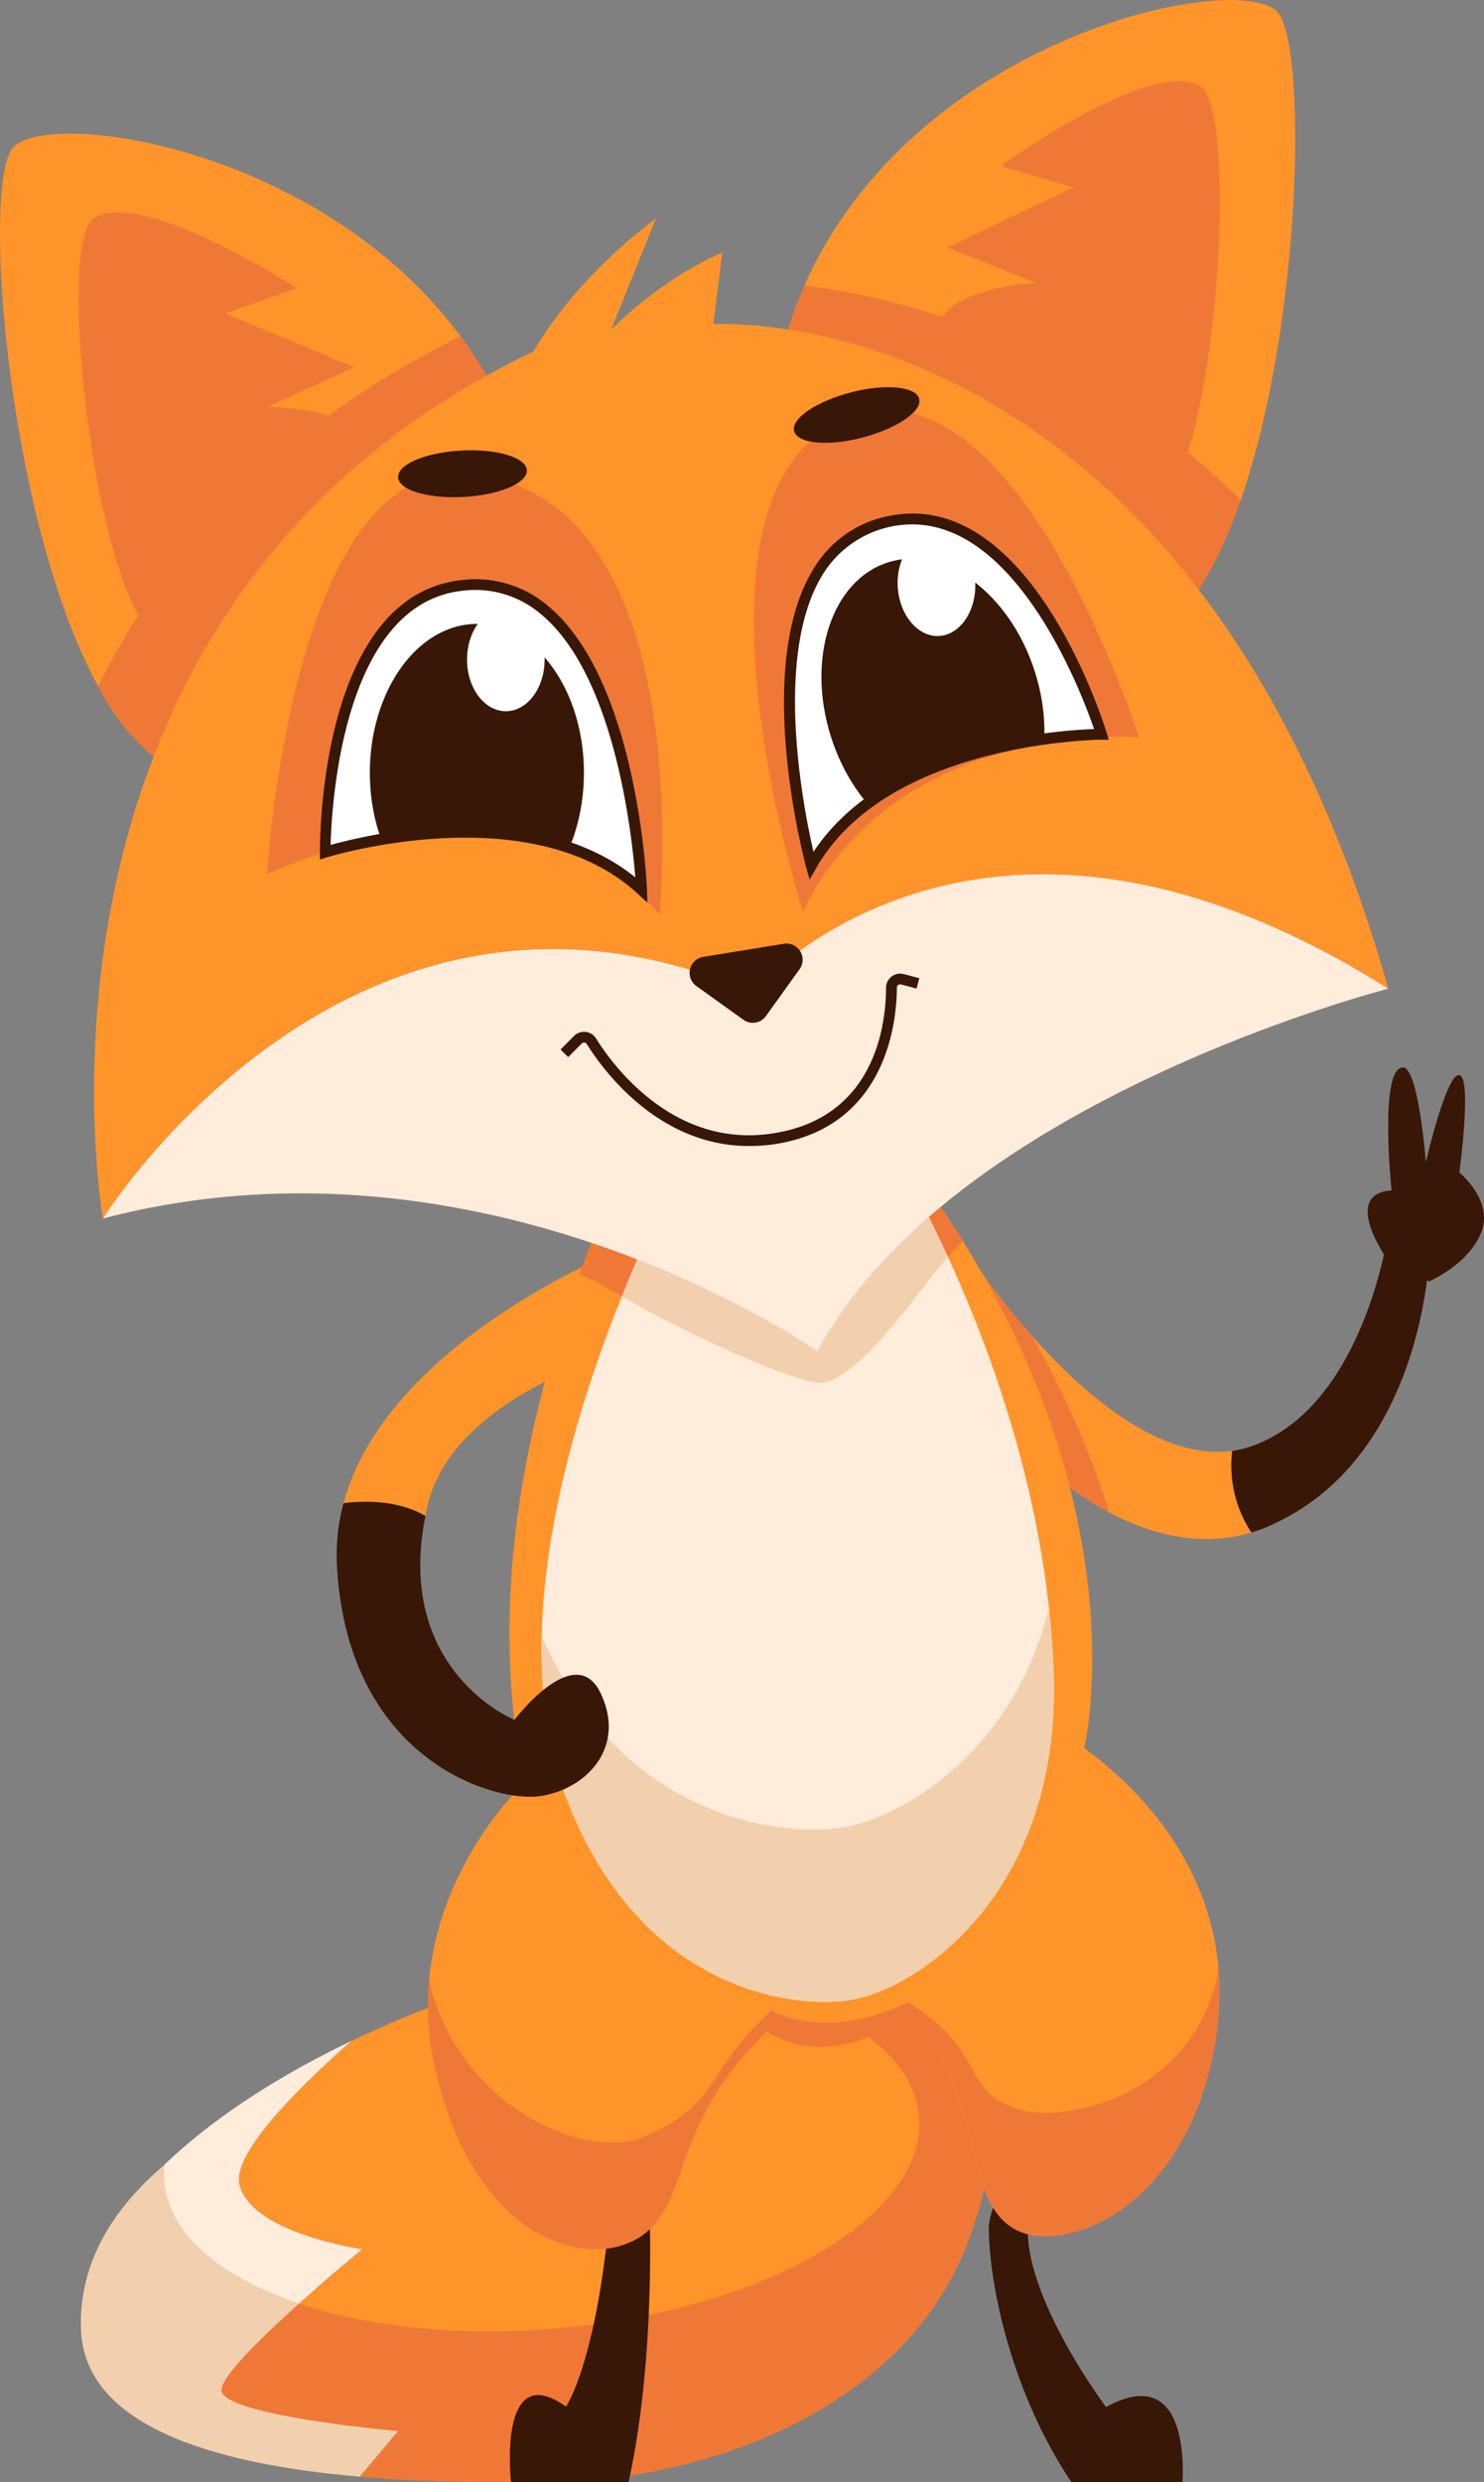 <svg xmlns="http://www.w3.org/2000/svg" xmlns:xlink="http://www.w3.org/1999/xlink" viewBox="0 0 287.3 480.4"><rect x="0" y="0" width="287.3" height="480.4" fill="#808080" stroke="none"/><defs><style>.cls-1{fill:#fff;}.cls-2{fill:#ffecdb;}.cls-3{fill:#ff942a;}.cls-4{fill:#f2d0ad;}.cls-5{fill:#f07837;}.cls-6{fill:#381706;}.cls-7{clip-path:url(#clip-path);}.cls-8{clip-path:url(#clip-path-2);}</style><clipPath id="clip-path"><path class="cls-1" d="M124.19,172.22s-2.62-62.68-34.9-58.91C62.52,116.44,63,164.93,63,164.93S102.82,152.41,124.19,172.22Z"/></clipPath><clipPath id="clip-path-2"><path class="cls-1" d="M157.07,167.53s-16.4-60.55,15.51-66.69c26.47-5.09,40.67,41.27,40.67,41.27S171.48,142.2,157.07,167.53Z"/></clipPath></defs><g id="Calque_2" data-name="Calque 2"><g id="Layer_3" data-name="Layer 3"><path class="cls-2" d="M70.19,435.3s-6,4.86-12.29,10.57c-15.25-5.06-25.26-13.4-26.15-23.55a15.45,15.45,0,0,1,.06-3.33c8.78-8.45,21-16.69,36.27-24-9.63,8.47-23.31,21.77-21.68,27.93C48.88,432.33,70.19,435.3,70.19,435.3Z"/><path class="cls-3" d="M186.8,435.3c-12.55,31.06-50.21,45.1-82,45.1-8.16,0-21.34.12-35.12-1.07l7.41-8.84s-34.19-3-34.19-7.93S70.19,435.3,70.19,435.3s-21.31-3-23.79-12.39c-1.63-6.16,12.05-19.46,21.68-27.93,26.41-12.63,62-22.46,104.85-25.59C172.93,369.39,204.46,391.63,186.8,435.3Z"/><path class="cls-4" d="M31.81,419a15.45,15.45,0,0,0-.06,3.33c.89,10.15,10.9,18.49,26.15,23.55-7.22,6.48-15,14.05-15,16.69,0,4.95,34.19,7.93,34.19,7.93l-7.41,8.84c-25.2-2.18-53.31-8.68-54-28.51C15.23,438.77,21.08,428.12,31.81,419Z"/><path class="cls-5" d="M186.8,435.3c-12.55,31.06-50.21,45.1-82,45.1-8.16,0-21.34.12-35.12-1.07l7.41-8.84s-34.19-3-34.19-7.93c0-2.64,7.75-10.21,15-16.69,13.45,4.48,31,6.4,49.93,4.75,40.36-3.5,71.74-21.86,70.07-41-1.62-18.57-33.76-31.06-72.57-28.56a332.61,332.61,0,0,1,67.6-11.68S204.46,391.63,186.8,435.3Z"/><path class="cls-6" d="M125.69,425.89s1.49,29.73-4,54.51H98.93s-2.71-24.19,10.65-14.62c0,0,6.2-8.92,8.67-39.89Z"/><path class="cls-6" d="M194.74,421.26s-3.33,6.77-3.31,9.91c.1,11.94,4.77,32.51,16,49.23h21.48s2.06-23.79-14.79-14.54c0,0-20.07-26.76-14-40Z"/><path class="cls-6" d="M276.68,243s-1.09,39.39-31.06,52.37a24.86,24.86,0,0,1-3.37,1.21,23.52,23.52,0,0,1-3.69-15.78,17.91,17.91,0,0,0,3.55-.83c21.92-7.51,26.64-41.43,26.64-41.43Z"/><path class="cls-3" d="M242.25,296.6c-10.21,3.06-20,.1-27.5-3.9a60.15,60.15,0,0,1-14-10.29l-10.61-36a130.64,130.64,0,0,0,9.56,12.05c9.47,10.71,24.64,24.37,38.83,22.32A23.52,23.52,0,0,0,242.25,296.6Z"/><path class="cls-5" d="M214.75,292.7a60.15,60.15,0,0,1-14-10.29l-10.61-36a130.64,130.64,0,0,0,9.56,12.05A168.75,168.75,0,0,1,214.75,292.7Z"/><path class="cls-6" d="M269.4,245s-10.4-13.87,0-14.61c0,0-2.48-23.79,2.23-23.79,3,0,4.41,18.33,4.41,18.33s4-17.34,6.49-16.85,0,18.84,0,18.84,6.7,5.45,4.22,11.64S276.67,248,276.67,248Z"/><path class="cls-3" d="M235.05,396.49c-6,31.71-29.28,39.68-38.24,35.11-11.16-5.71-5.37-26.87-21.23-41.73-15.86,11.89-27.1,3.31-27.1,3.31-19.16,18.49-14.53,33-24.44,39.64s-31.71,1.33-39.64-31.71S101.56,345,101.56,345c-7.89-37.09,1.67-74.39,10.63-98.44A200.73,200.73,0,0,1,124,220.07l52.2,5.27c3.78,5,7.17,10,10.22,14.89,34.06,54.67,23.47,98.1,23.47,98.1C219.85,345.6,241,364.77,235.05,396.49Z"/><path class="cls-5" d="M235.05,396.49c-6,31.71-29.28,39.68-38.24,35.11-11.16-5.71-5.37-26.87-21.23-41.73-15.86,11.89-27.1,3.31-27.1,3.31-19.16,18.49-14.53,33-24.44,39.64s-31.71,1.33-39.64-31.71a53.76,53.76,0,0,1-1.27-18.24,25.14,25.14,0,0,0,1.27,5c7.93,21.94,30.35,30,40.3,25.67,14.86-6.45,11.23-12,24.61-24.45,0,0,10.57,6.28,26.43-1.61,15.86,9.87,9.91,16.86,21.07,20.62,9,3.06,32.29-2.23,38.24-23.31a24.68,24.68,0,0,0,.81-4A57.42,57.42,0,0,1,235.05,396.49Z"/><path class="cls-3" d="M117.56,243l-7.23,22.3S87,273.75,82.85,291.09c-.2.79-.36,1.55-.49,2.3-5.26-3-11.46-3-15.86-2.46C74.65,260.55,117.56,243,117.56,243Z"/><path class="cls-5" d="M186.46,240.23c-5.88,5.62-13,15-18.09,30a10.82,10.82,0,0,1-17.81,4.23c-9.39-9.1-23-20.54-38.37-27.92A200.73,200.73,0,0,1,124,220.07l52.2,5.27C180,230.37,183.41,235.35,186.46,240.23Z"/><path class="cls-2" d="M163.59,387.23c-12.75,1.43-40.34-3.71-53.92-39.15-11.79-30.78.44-71.74,10.73-97.17a239,239,0,0,1,10.9-23.59l19.78-4.52,19.21-4.4s1.57,2.4,4,6.74,5.71,10.49,9.24,18.14c9,19.56,19.35,48.74,20.46,80.52C205.47,366.73,177,385.74,163.59,387.23Z"/><path class="cls-4" d="M163.59,387.23c-12.75,1.43-40.34-3.71-53.92-39.15-3.72-9.73-5-20.48-4.81-31.44,14.78,33.72,43.51,38.66,56.89,37.25,11.79-1.23,34.49-14.27,41.31-42.74.47,4.15.77,8.37.93,12.65C205.47,366.73,177,385.74,163.59,387.23Z"/><path class="cls-4" d="M183.53,243.28c-5.21,5.77-16.27,22.72-24.06,24.3-4.05.82-27.1-9.61-39.07-16.67a239,239,0,0,1,10.9-23.59l19.78-4.52,23.21,2.34C176.73,229.42,180,235.63,183.53,243.28Z"/><path class="cls-6" d="M104.83,347.59c-9,1.48-37.62-6.94-39.6-44.66a38.59,38.59,0,0,1,1.27-12c4.4-.55,10.6-.53,15.86,2.46-6,30.09,17.24,39.47,17.24,39.47s11.72-15.5,16.67-5.18S113.79,346.1,104.83,347.59Z"/><path class="cls-2" d="M268.78,191.35s-84.38,21.54-110.53,70.19c0,0-63.94-45.17-138.33-25.71,0,0,48-77.16,125.65-43.79C145.57,192,189.2,141.11,268.78,191.35Z"/><path class="cls-3" d="M89.18,65.1c-36.56,18.1-57.91,43-70.15,67.79C1.24,100.53-3.77,34.21,2.72,28.33,10.64,21.11,62.24,28.77,89.18,65.1Z"/><path class="cls-5" d="M18.2,42.23c-7.92,5,1,78.9,13.54,81.68S71.63,97.46,71.49,88.1s-19.71-9.37-19.71-9.37l16.8-7.65L43.63,60.65l13.83-4.86S27.61,36.32,18.2,42.23Z"/><path class="cls-3" d="M240.2,96.79c-31.34-30.61-65.52-39.16-84.48-41.5C176.79,7.6,237.91-5.54,247,2,253.13,7,252.34,61.76,240.2,96.79Z"/><path class="cls-5" d="M232.25,16.62c8.16,4.58,2.9,78.85-9.46,82.25s-41.15-24.44-41.49-33.8,19.23-10.33,19.23-10.33l-17.16-6.81,24.4-11.65-14.05-4.17S222.57,11.19,232.25,16.62Z"/><path class="cls-5" d="M240.2,96.79c-3.54,10.27-8.09,18.84-13.7,24-11.05,10.07-36.76,4.65-59.2-11-10-7-21.15-26.61-16.33-40.29a81.66,81.66,0,0,1,4.75-14.23C174.68,57.63,208.86,66.18,240.2,96.79Z"/><path class="cls-5" d="M87.7,132.08c-21.63,16.7-47.05,23.4-58.58,13.87A44.26,44.26,0,0,1,19,132.89C31.27,108.06,52.62,83.2,89.18,65.1A81.43,81.43,0,0,1,102,91C107.51,104.45,97.33,124.64,87.7,132.08Z"/><path class="cls-3" d="M268.78,191.35c-79.58-50.24-123.21.69-123.21.69C67.89,158.67,19.92,235.83,19.92,235.83S-1,118,103.3,68c0,0,7-13.2,23.67-25.71l-8.66,21.52c.56-.58,9.74-9.88,21.52-14.93L138.1,62.74S230.55,56.48,268.78,191.35Z"/><path class="cls-5" d="M127.7,177s8.21-82.89-38.16-85.28C56.22,90,51.72,169.2,51.72,169.2S100.34,145.65,127.7,177Z"/><path class="cls-6" d="M136.16,185.19l15.64-2.54a3.13,3.13,0,0,1,3,4.92l-6.52,9.08a3.13,3.13,0,0,1-4.37.71l-9.11-6.53A3.14,3.14,0,0,1,136.16,185.19Z"/><path class="cls-1" d="M124.19,172.22s-2.62-62.68-34.9-58.91C62.52,116.44,63,164.93,63,164.93S102.82,152.41,124.19,172.22Z"/><g class="cls-7"><path class="cls-6" d="M113.05,149.55c0,15.91-9.28,28.81-20.72,28.81S71.6,165.46,71.6,149.55s9.28-28.8,20.73-28.8S113.05,133.64,113.05,149.55Z"/></g><path class="cls-6" d="M125.34,174.71,123.48,173c-20.67-19.16-59.81-7.19-60.2-7.07l-1.34.42,0-1.4c0-2-.14-49.46,27.25-52.66a21.66,21.66,0,0,1,17.19,5.22c17,14.51,18.81,53.05,18.88,54.68ZM90.08,159.92c11,0,23.39,2.21,32.91,9.88-.7-8.81-4.07-38.84-18-50.71a19.62,19.62,0,0,0-15.59-4.74C66.37,117,64.22,155.66,64,163.53A101.93,101.93,0,0,1,90.08,159.92Z"/><path class="cls-6" d="M145,221.8c-17.59,0-28.3-14.77-31.39-19.72a.64.64,0,0,0-1-.1L110,204.59l-1.48-1.47,2.61-2.62a2.78,2.78,0,0,1,2.26-.79,2.72,2.72,0,0,1,2,1.27c3.25,5.21,15.42,22,35.38,18.18,18.65-3.51,20.74-20.79,20.77-28a2.73,2.73,0,0,1,3.44-2.63l3,.79-.53,2-3-.79a.6.6,0,0,0-.57.11.63.63,0,0,0-.25.51c0,6.07-1.73,26.19-22.47,30.09A32.52,32.52,0,0,1,145,221.8Z"/><path class="cls-6" d="M102,91c.13,2.49-5.34,4.81-12.23,5.18S77.2,94.88,77.07,92.38s5.34-4.81,12.22-5.18S101.87,88.54,102,91Z"/><path class="cls-1" d="M105.44,127.65c0,5.52-3.37,10-7.51,10s-7.51-4.47-7.51-10,3.36-10,7.51-10S105.44,122.13,105.44,127.65Z"/><path class="cls-5" d="M155.44,176.39s-27.18-84.68,10.39-96.07c31.92-9.69,54.64,62.37,54.64,62.37S173.72,139,155.44,176.39Z"/><path class="cls-1" d="M157.07,167.53s-16.4-60.55,15.51-66.69c26.47-5.09,40.67,41.27,40.67,41.27S171.48,142.2,157.07,167.53Z"/><g class="cls-8"><path class="cls-6" d="M160.86,142.56c4.79,15.16,17.53,24.66,28.44,21.21s15.87-18.55,11.07-33.71-17.53-24.67-28.44-21.22S156.06,127.39,160.86,142.56Z"/></g><path class="cls-6" d="M156.73,170.25l-.67-2.44c-.42-1.58-10.33-38.86,1.51-57.83a21.68,21.68,0,0,1,14.81-10.17c27.08-5.2,41.27,40.06,41.86,42l.42,1.35h-1.41c-.41,0-41.34.39-55.27,24.9Zm19.84-68.76a20.42,20.42,0,0,0-17.23,9.59c-9.69,15.52-3.84,45.17-1.85,53.78,14.06-21.2,46.94-23.51,54.32-23.76C209.4,134.08,197.07,101.49,176.57,101.49Z"/><path class="cls-6" d="M153.74,83.44c.62,2.41,6.54,3,13.22,1.25s11.59-5.08,11-7.49-6.54-3-13.22-1.26S153.11,81,153.74,83.44Z"/><path class="cls-1" d="M173.8,113.52c.3,5.51,3.9,9.8,8,9.57s7.26-4.87,7-10.38-3.9-9.8-8-9.57S173.5,108,173.8,113.52Z"/></g></g></svg>